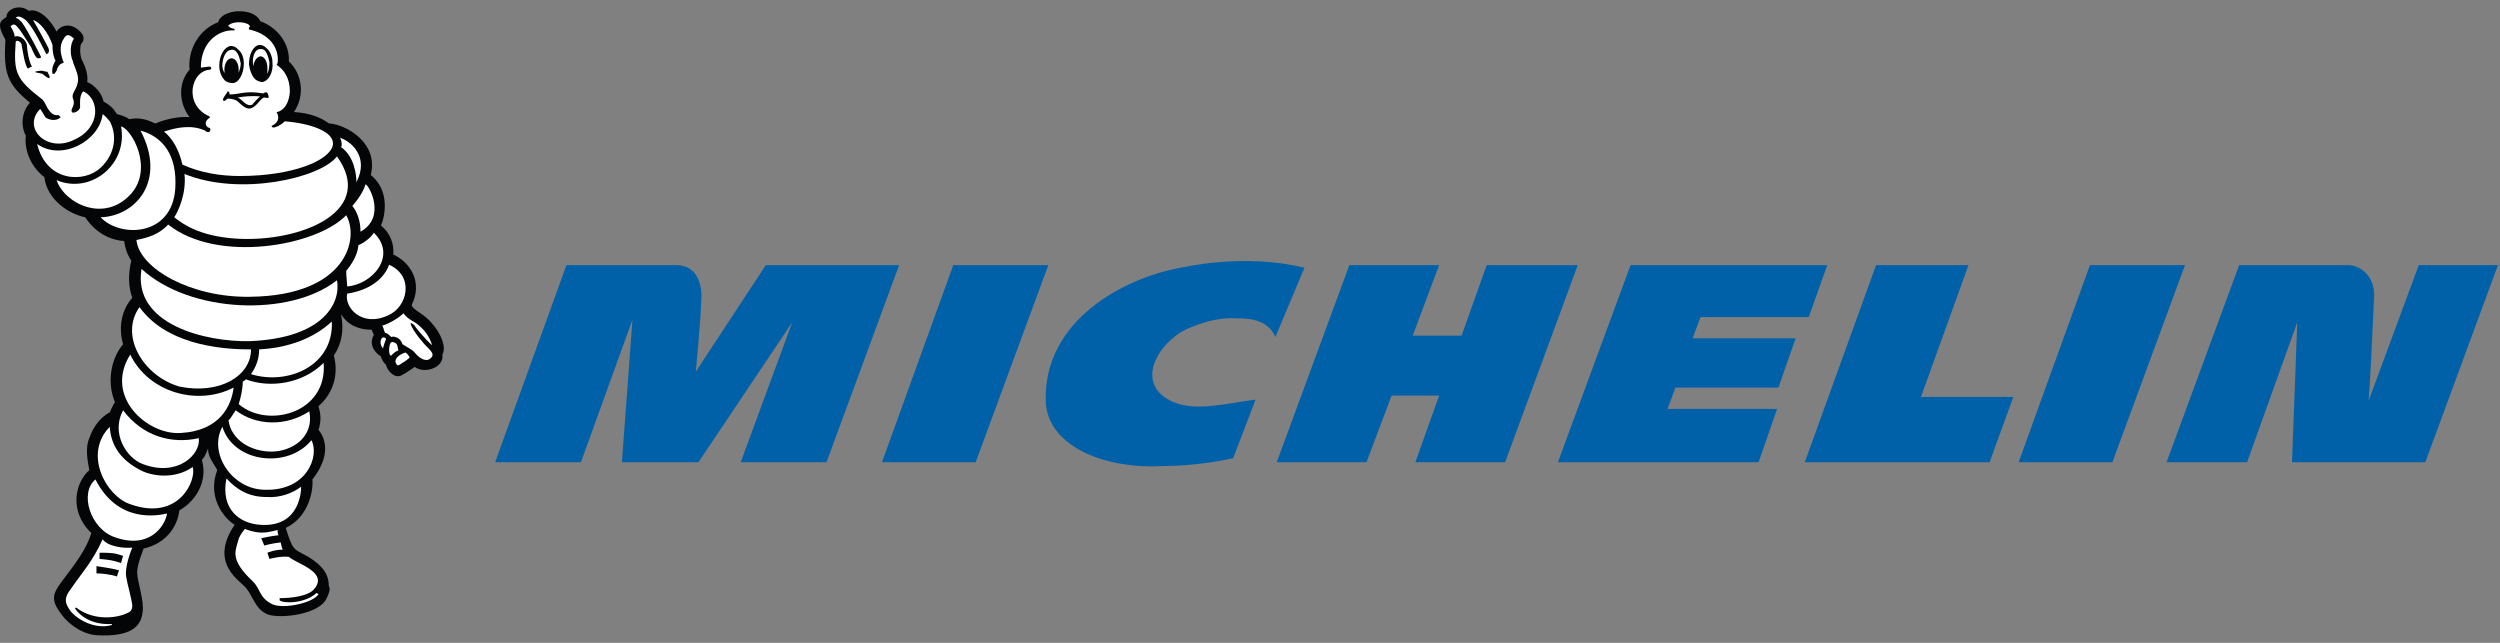 <svg width="140" height="36" viewBox="0 0 140 36" fill="none" xmlns="http://www.w3.org/2000/svg">
<rect x="0" y="0" width="140" height="36" fill="#808080" stroke="none"/>
<g clip-path="url(#clip0_164_1976)">
<path fill-rule="evenodd" clip-rule="evenodd" d="M42.885 14.847L38.966 20.812C38.966 20.812 39.262 17.68 39.262 16.934C39.336 16.338 39.262 14.846 37.857 14.846C36.526 14.846 31.721 14.846 31.721 14.846L27.729 25.882H32.534L35.418 17.903L34.827 25.882H39.114L44.364 18.052L41.48 25.882H46.285L50.352 14.846H42.885V14.847Z" fill="#0061A9"/>
<path fill-rule="evenodd" clip-rule="evenodd" d="M69.057 25.659C68.762 25.733 66.987 26.105 64.992 26.105C61.591 26.255 58.559 24.838 58.559 22.377C58.486 17.977 62.847 15.592 66.1 14.994C67.504 14.696 70.314 14.323 73.05 14.994L71.422 18.872C70.98 17.828 69.796 17.828 69.279 17.828C68.17 17.753 67.135 18.127 66.47 18.424C64.843 19.17 63.438 21.555 65.731 22.525C66.987 23.047 68.614 22.6 70.314 22.376L69.057 25.659Z" fill="#0061A9"/>
<path fill-rule="evenodd" clip-rule="evenodd" d="M118.295 25.882H113.045L117.037 14.847H122.361L118.295 25.882Z" fill="#0061A9"/>
<path fill-rule="evenodd" clip-rule="evenodd" d="M54.639 25.882H49.391L53.383 14.847H58.706L54.639 25.882Z" fill="#0061A9"/>
<path fill-rule="evenodd" clip-rule="evenodd" d="M83.253 14.847L81.849 18.799H79.112L80.591 14.847H75.564L71.498 25.882H76.525L77.93 22.153H80.591L79.261 25.882H84.288L88.354 14.847H83.253Z" fill="#0061A9"/>
<path fill-rule="evenodd" clip-rule="evenodd" d="M107.574 22.228L110.235 14.847H105.06L101.068 25.882H111.418L112.749 22.228H107.574Z" fill="#0061A9"/>
<path fill-rule="evenodd" clip-rule="evenodd" d="M135.449 14.847L132.639 22.453C132.713 21.707 132.862 18.65 132.935 16.934C133.009 16.189 132.862 15.667 132.492 15.293C132.049 14.846 131.531 14.846 131.531 14.846H125.394L121.328 25.882H125.838L128.647 18.052L128.352 25.882H135.818L139.885 14.846H135.449V14.847Z" fill="#0061A9"/>
<path fill-rule="evenodd" clip-rule="evenodd" d="M93.38 22.9L93.824 21.707H99.592L100.552 18.948H94.784L95.229 17.755H101.291L102.326 14.847H91.311L87.244 25.882H98.482L99.517 22.9H93.38Z" fill="#0061A9"/>
<path fill-rule="evenodd" clip-rule="evenodd" d="M24.773 19.855C25.002 19.451 24.716 18.7 24.199 18.121C23.741 17.543 23.111 17.37 23.054 17.081C23.684 15.809 22.996 14.711 22.022 14.249C22.08 13.671 21.851 13.035 21.335 12.63C21.564 12.111 21.851 10.666 20.762 9.798C21.22 8.006 19.387 6.966 18.412 6.909C17.953 6.561 17.323 6.33 16.463 6.272C17.094 5.347 16.921 4.134 16.176 3.44C16.233 2.458 15.546 1.533 14.571 1.186C14.227 0.377 12.393 0.493 12.222 1.244C11.133 1.648 10.502 2.805 10.617 3.902C9.986 4.596 9.986 5.752 10.617 6.561C10.043 6.503 9.241 6.677 8.725 6.908H8.668C8.21 6.677 7.751 6.561 7.235 6.677C7.121 6.561 6.777 6.446 6.548 6.388C6.377 6.099 6.147 5.868 5.804 5.694C5.689 5.174 5.288 4.77 4.887 4.596C4.944 4.191 4.772 3.729 4.658 3.498C4.429 3.151 4.486 2.573 4.543 2.458C4.83 2.169 4.6 1.88 4.486 1.764C3.912 1.186 3.339 1.475 3.167 1.764C2.595 0.724 1.964 0.493 1.62 0.608C1.104 0.204 0.36 0.493 0.36 0.955C0.016 1.186 -0.213 1.302 0.302 2.227C0.188 4.134 0.417 4.712 1.678 5.752C1.276 6.157 1.104 6.966 1.448 7.602C1.333 8.527 1.849 9.452 2.48 9.914C2.652 11.243 3.912 11.995 4.772 12.168C5.345 13.035 6.147 13.44 6.95 13.497C7.007 13.902 7.122 14.248 7.351 14.595C7.179 15.346 7.179 16.04 7.408 16.676C6.835 17.312 6.606 18.295 6.893 19.277C6.205 20.086 5.975 21.416 6.434 22.514C6.434 22.514 6.263 22.803 6.148 23.091C5.69 23.323 5.231 23.843 5.002 24.537C4.773 25.057 4.888 25.75 5.002 26.329C4.257 26.964 3.798 28.583 5.117 29.854C4.83 30.78 4.2 31.588 3.455 32.571C2.94 33.265 2.824 33.611 3.455 34.421C3.914 35.057 4.773 35.577 5.518 35.577C6.893 35.635 7.868 35.345 7.983 34.305C8.097 33.727 7.696 32.513 7.696 32.224C7.639 31.935 7.753 31.473 8.04 30.721C9.301 30.432 9.931 29.507 10.045 28.582C10.962 28.062 11.65 26.963 11.306 25.749C11.478 25.576 11.535 25.403 11.65 25.114C11.65 25.634 11.994 25.981 12.166 26.328C11.65 27.657 12.337 28.871 13.139 29.391C11.764 31.414 13.254 32.397 13.655 32.801C14.171 33.263 14.228 34.131 15.03 34.42C15.718 34.651 17.896 34.42 18.296 33.495C18.411 33.263 18.526 32.975 18.411 32.801C18.411 32.108 18.01 31.645 17.265 31.182C16.404 30.72 16.404 30.836 16.003 29.564C17.322 28.928 17.551 27.425 17.494 26.847C18.411 25.691 18.354 24.708 17.837 24.072C18.009 23.552 17.952 23.147 17.837 22.743C18.64 22.049 18.983 21.009 18.697 19.911C19.155 19.217 19.27 18.466 19.098 17.599C19.499 18.235 20.129 18.466 20.817 18.466C20.817 18.466 20.875 18.639 20.932 18.755C20.703 19.159 20.817 19.622 21.333 19.968C21.39 20.2 21.505 20.315 21.619 20.431C21.619 20.604 22.078 21.356 22.593 20.951C22.651 20.951 23.224 20.546 23.224 20.546C23.741 20.953 24.887 20.607 24.773 19.855Z" fill="#040506"/>
<path fill-rule="evenodd" clip-rule="evenodd" d="M19.444 16.04C20.876 15.925 22.252 14.306 20.934 13.035C20.762 13.324 20.361 13.613 20.074 13.728C20.017 14.364 19.616 14.884 19.387 15.174C19.387 15.405 19.444 15.983 19.444 16.04Z" fill="white"/>
<path fill-rule="evenodd" clip-rule="evenodd" d="M21.791 14.827C21.447 15.752 20.53 16.272 19.442 16.445C19.27 17.197 20.244 18.353 21.734 17.66C22.823 17.197 23.224 15.463 21.791 14.827Z" fill="white"/>
<path fill-rule="evenodd" clip-rule="evenodd" d="M21.392 18.93C21.278 19.046 21.278 19.335 21.45 19.509C21.45 19.45 21.564 19.104 21.622 18.989C21.564 18.873 21.45 18.873 21.392 18.93Z" fill="white"/>
<path fill-rule="evenodd" clip-rule="evenodd" d="M22.307 19.624C22.25 19.45 22.307 19.22 22.021 19.161C21.735 19.046 21.735 19.971 21.906 19.913C22.021 19.798 22.136 19.681 22.307 19.624Z" fill="white"/>
<path fill-rule="evenodd" clip-rule="evenodd" d="M22.711 19.74C22.31 19.855 22.024 20.144 22.195 20.375C22.253 20.491 22.31 20.491 22.539 20.317C22.654 20.26 22.883 20.086 22.94 20.028C22.883 19.855 22.711 19.74 22.711 19.74Z" fill="white"/>
<path fill-rule="evenodd" clip-rule="evenodd" d="M23.053 17.948C22.938 17.89 22.709 17.717 22.594 17.544C22.308 17.832 21.678 18.18 21.391 18.237C21.448 18.237 21.505 18.526 21.562 18.641C21.677 18.641 21.792 18.757 21.906 18.872C22.021 18.815 22.422 18.872 22.537 19.277C22.709 19.392 23.053 19.566 23.167 19.681C23.626 20.259 23.97 20.201 24.085 20.085C24.486 19.796 23.913 19.508 23.626 19.103C23.454 18.929 22.996 18.293 22.996 18.12C22.996 18.062 23.111 18.12 23.225 18.235C23.225 18.293 23.855 19.044 24.199 19.333C23.912 18.352 23.053 17.948 23.053 17.948Z" fill="white"/>
<path fill-rule="evenodd" clip-rule="evenodd" d="M14 16.619C19.445 16.561 20.132 13.325 19.387 12.053C17.725 13.787 12.167 14.769 9.415 12.573C8.9 13.151 8.212 13.324 7.639 13.44C7.811 15.058 10.733 16.677 14 16.619Z" fill="white"/>
<path fill-rule="evenodd" clip-rule="evenodd" d="M10.331 9.741C10.446 10.839 9.988 11.822 9.758 12.168C10.273 12.573 11.305 13.324 13.655 13.382C17.208 13.44 20.99 11.706 18.87 8.758C17.954 9.972 13.426 11.012 10.331 9.741Z" fill="white"/>
<path fill-rule="evenodd" clip-rule="evenodd" d="M5.633 9.394C6.492 8.585 6.55 7.544 6.148 6.793C6.035 6.677 5.919 6.504 5.748 6.388C5.576 7.891 3.456 9.047 2.08 8.064C2.596 10.203 4.716 10.261 5.633 9.394Z" fill="white"/>
<path fill-rule="evenodd" clip-rule="evenodd" d="M7.352 10.839C8.613 9.394 7.352 7.198 6.779 7.082C7.18 9.221 5.059 10.897 3.168 10.088C3.626 11.416 5.861 12.515 7.352 10.839Z" fill="white"/>
<path fill-rule="evenodd" clip-rule="evenodd" d="M5.633 12.168C6.721 13.324 9.645 13.266 9.816 10.549C9.931 8.7 9.129 7.66 7.868 7.313C9.358 10.145 7.581 12.11 5.633 12.168Z" fill="white"/>
<path fill-rule="evenodd" clip-rule="evenodd" d="M7.925 15.058C7.409 18.18 11.535 19.161 14 19.104C18.183 18.93 19.1 16.908 18.871 15.694C16.235 17.774 10.619 17.543 7.925 15.058Z" fill="white"/>
<path fill-rule="evenodd" clip-rule="evenodd" d="M10.046 21.647C12.28 22.109 14.057 21.069 14.057 19.566C12.969 19.566 9.473 19.509 7.811 17.197C6.665 18.815 8.04 21.069 10.046 21.647Z" fill="white"/>
<path fill-rule="evenodd" clip-rule="evenodd" d="M13.082 21.705C11.076 22.745 8.326 21.994 7.294 19.855C5.804 22.225 8.268 24.364 10.102 24.248C12.337 24.132 12.968 22.688 13.082 21.705Z" fill="white"/>
<path fill-rule="evenodd" clip-rule="evenodd" d="M6.893 22.976C6.206 24.248 7.065 25.635 7.982 25.982C9.931 26.733 11.248 25.462 11.134 24.537C9.587 24.884 7.982 24.422 6.893 22.976Z" fill="white"/>
<path fill-rule="evenodd" clip-rule="evenodd" d="M5.345 26.849C4.428 27.6 5.059 29.623 6.434 30.086C8.383 30.78 9.242 29.45 9.357 28.756C8.842 28.872 6.607 29.334 5.345 26.849Z" fill="white"/>
<path fill-rule="evenodd" clip-rule="evenodd" d="M7.868 26.329C6.837 25.809 6.206 25 6.148 23.902C4.658 25.405 5.919 27.774 7.295 28.236C10.046 29.219 11.02 26.849 10.79 26.155C9.702 26.907 8.383 26.618 7.868 26.329Z" fill="white"/>
<path fill-rule="evenodd" clip-rule="evenodd" d="M17.723 33.208L17.838 33.265C17.608 33.728 15.947 34.133 15.258 33.843C14.456 33.439 14.627 32.976 14.112 32.514C12.966 31.416 13.138 30.953 13.31 30.375C13.367 30.086 13.482 29.913 13.711 29.623C14.513 29.913 14.857 29.855 15.545 29.681C15.545 29.739 15.545 29.913 15.602 29.971C15.086 30.029 14.628 30.144 14.628 30.144L14.8 30.549C14.8 30.549 15.201 30.433 15.717 30.375C15.717 30.375 15.774 30.664 15.832 30.78C15.373 30.78 14.973 30.953 14.973 30.953L15.087 31.3C15.087 31.3 15.718 31.126 16.176 31.184C16.634 31.588 18.468 32.051 17.551 33.033C17.207 33.38 16.348 33.496 15.66 33.496V33.611C15.774 33.785 17.035 33.843 17.723 33.208Z" fill="white"/>
<path fill-rule="evenodd" clip-rule="evenodd" d="M16.864 27.254C16.406 27.601 15.719 27.89 14.917 27.832C13.943 27.832 13.255 27.428 12.681 26.792C12.338 28.526 13.426 29.335 14.63 29.393C16.807 29.508 16.864 27.485 16.864 27.254Z" fill="white"/>
<path fill-rule="evenodd" clip-rule="evenodd" d="M14.861 27.427C17.21 27.485 17.899 25.52 17.44 24.652C16.122 26.271 13.085 25.924 12.454 23.901C11.652 25.347 12.97 27.427 14.861 27.427Z" fill="white"/>
<path fill-rule="evenodd" clip-rule="evenodd" d="M15.202 25.289C16.348 25.289 17.609 24.479 17.322 23.034C16.004 23.901 14.342 23.844 13.196 22.976C13.081 23.15 12.909 23.439 12.795 23.554C12.967 24.653 14.056 25.289 15.202 25.289Z" fill="white"/>
<path fill-rule="evenodd" clip-rule="evenodd" d="M13.768 21.243C13.711 21.301 13.654 21.358 13.596 21.358C13.596 21.763 13.482 22.284 13.367 22.63C14.972 24.017 18.354 23.15 18.124 20.318C16.977 21.474 15.143 21.763 13.768 21.243Z" fill="white"/>
<path fill-rule="evenodd" clip-rule="evenodd" d="M14.513 19.566C14.513 20.086 14.341 20.548 14.055 20.953C16.118 21.589 18.697 20.491 18.582 18.006C17.895 18.641 16.634 19.451 14.513 19.566Z" fill="white"/>
<path fill-rule="evenodd" clip-rule="evenodd" d="M4.143 7.833C5.691 7.14 5.576 5.521 4.659 5.116C4.43 5.348 4.487 5.868 4.487 5.983C4.487 6.214 4.086 6.388 4.029 6.272C3.913 6.099 4.258 5.925 4.086 5.521C3.971 5.174 4.372 5.001 4.372 4.423C4.372 4.076 4.086 3.556 4.086 3.441C3.913 3.093 3.913 2.458 4.143 2.169C3.971 1.996 3.742 1.822 3.57 2.169C3.284 2.573 3.398 3.093 3.57 3.498C3.57 3.556 3.284 3.498 3.169 3.96L3.054 4.133H2.939C2.882 3.787 2.997 3.613 3.111 3.382C3.054 3.325 2.939 3.036 2.939 2.516C2.71 1.821 2.195 1.186 1.851 1.128C2.137 1.59 2.654 2.573 2.711 2.689C2.825 2.978 2.596 3.036 2.596 3.036C2.195 2.227 1.794 1.475 1.449 1.128C1.22 0.955 0.991 0.839 0.876 1.013C0.991 1.013 1.105 1.128 1.22 1.244C1.564 1.706 2.309 3.209 2.309 3.209C2.309 3.209 2.252 3.267 2.137 3.267C2.023 3.267 1.908 3.036 1.736 2.631C1.507 2.284 1.163 1.706 0.991 1.533C0.819 1.301 0.704 1.359 0.59 1.475C0.704 1.648 0.819 1.879 0.819 2.053C1.105 1.937 1.449 2.226 1.507 2.515C1.507 2.746 1.621 3.497 1.794 3.729C1.736 3.729 1.564 3.845 1.564 3.845C1.392 3.671 1.277 2.862 1.22 2.573C1.22 2.458 1.163 2.342 0.991 2.284C0.876 2.284 0.876 2.342 0.876 2.4C0.762 4.019 0.876 4.423 2.309 5.521C2.424 5.579 2.538 5.81 2.653 6.041C2.768 6.214 2.939 6.503 3.283 6.446L3.398 6.561C3.111 6.85 2.653 6.677 2.538 6.561C2.481 6.446 2.252 6.099 2.252 6.099C1.22 7.14 2.596 8.584 4.143 7.833Z" fill="white"/>
<path fill-rule="evenodd" clip-rule="evenodd" d="M5.747 30.201C5.174 31.473 4.601 32.051 3.97 32.976C3.512 33.554 3.684 33.843 3.97 34.248C4.543 34.883 5.518 35.23 6.263 34.999V34.942C5.345 34.999 4.601 34.652 4.2 34.074L4.257 34.017C5.288 34.825 6.664 34.594 7.179 34.305C7.351 34.248 7.409 34.074 7.409 33.902C7.351 33.439 7.122 32.688 7.065 32.282C7.008 31.993 7.122 31.358 7.409 30.664C6.95 30.721 6.034 30.607 5.747 30.201Z" fill="white"/>
<path fill-rule="evenodd" clip-rule="evenodd" d="M19.1 8.238C19.845 8.758 19.96 9.798 19.96 10.203C20.705 8.758 19.617 7.891 19.043 7.718C19.158 7.949 19.158 8.18 19.1 8.238Z" fill="white"/>
<path fill-rule="evenodd" clip-rule="evenodd" d="M20.189 12.977C21.621 12.168 20.704 10.434 20.475 10.318C20.418 10.492 20.246 10.955 19.73 11.533C20.017 11.879 20.189 12.399 20.189 12.977Z" fill="white"/>
<path fill-rule="evenodd" clip-rule="evenodd" d="M10.216 9.22C11.247 9.682 12.337 9.856 13.426 9.856C16.406 9.856 18.469 8.989 18.641 8.122C18.755 7.371 17.38 6.908 15.947 6.793C15.718 7.024 15.432 7.14 15.316 7.14C15.259 7.14 15.145 7.082 15.259 7.024C15.488 6.909 15.717 6.678 15.488 6.273C15.66 6.273 16.176 6.042 16.233 5.117C16.233 4.366 15.889 3.903 15.546 3.672C15.546 3.672 15.431 3.557 15.546 3.557C15.66 2.632 15.03 1.881 13.941 1.649V1.533C13.998 1.533 13.998 1.475 13.998 1.475C13.941 1.244 13.139 1.128 12.794 1.417C12.737 1.475 12.966 1.591 13.023 1.591C13.138 1.591 13.195 1.706 13.081 1.706C12.393 1.648 11.247 2.226 11.247 3.787C11.304 3.787 11.648 3.729 11.762 3.729C11.877 3.787 11.82 3.903 11.762 3.903C10.674 3.96 10.272 5.867 11.705 6.504C11.705 6.504 11.82 6.561 11.705 6.619C11.533 6.735 11.419 6.966 11.648 7.139C11.762 7.139 11.82 7.255 11.762 7.312C11.762 7.428 11.591 7.428 11.476 7.312C10.731 6.966 9.871 7.139 9.184 7.37C9.701 7.775 10.044 8.469 10.216 9.22Z" fill="white"/>
<path fill-rule="evenodd" clip-rule="evenodd" d="M2.767 4.365C2.71 4.423 2.538 4.249 2.366 4.134C2.194 4.076 1.965 4.076 1.965 4.018C1.965 4.018 2.137 3.96 2.309 3.96C2.423 3.96 2.538 4.018 2.652 4.018C2.71 4.134 2.824 4.307 2.767 4.365Z" fill="#040506"/>
<path fill-rule="evenodd" clip-rule="evenodd" d="M6.549 32.282C6.205 32.167 5.689 32.109 5.402 32.109V31.704C5.746 31.762 6.262 31.82 6.663 31.936L6.549 32.282Z" fill="#040506"/>
<path fill-rule="evenodd" clip-rule="evenodd" d="M6.778 31.531C6.262 31.358 6.147 31.358 5.574 31.3V30.953C6.204 30.953 6.376 30.953 6.892 31.127L6.778 31.531Z" fill="#040506"/>
<path fill-rule="evenodd" clip-rule="evenodd" d="M14.917 5.174C14.859 5.174 14.802 5.174 14.745 5.232C13.714 5.059 13.427 5.29 12.854 5.29C12.854 5.232 12.854 5.116 12.739 5.116C12.739 5.174 12.682 5.232 12.682 5.232C12.51 5.463 12.453 5.579 12.51 5.637C12.567 5.694 12.682 5.579 12.739 5.521C12.796 5.521 13.025 5.521 13.255 5.637C13.427 5.752 13.77 6.214 14.114 6.041C14.4 5.925 14.63 5.463 14.801 5.463C14.916 5.463 15.031 5.521 15.031 5.463C15.088 5.463 14.974 5.116 14.917 5.174ZM14.115 5.868C13.771 5.983 13.598 5.579 13.312 5.463C13.598 5.405 14.114 5.348 14.573 5.405C14.458 5.463 14.172 5.81 14.115 5.868Z" fill="#040506"/>
<path fill-rule="evenodd" clip-rule="evenodd" d="M14.514 2.516C14.171 2.573 13.941 3.036 13.941 3.614C13.999 3.96 14.113 4.307 14.342 4.481C14.457 4.539 14.572 4.597 14.686 4.597C15.03 4.539 15.316 4.076 15.259 3.499C15.259 3.152 15.087 2.805 14.915 2.69C14.801 2.573 14.686 2.516 14.514 2.516Z" fill="#040506"/>
<path fill-rule="evenodd" clip-rule="evenodd" d="M14.973 4.133C15.03 4.018 15.088 3.787 15.088 3.498C15.03 3.209 14.973 2.978 14.801 2.804C14.744 2.747 14.63 2.747 14.572 2.747C14.286 2.747 14.114 3.151 14.171 3.613C14.171 3.671 14.171 3.671 14.171 3.729C14.228 3.44 14.343 3.209 14.572 3.151C14.801 3.151 14.973 3.44 14.973 3.787C14.973 3.902 14.973 4.018 14.973 4.133Z" fill="white"/>
<path fill-rule="evenodd" clip-rule="evenodd" d="M12.91 2.573C12.566 2.631 12.279 3.093 12.279 3.672C12.279 4.019 12.394 4.307 12.623 4.539C12.738 4.596 12.852 4.654 13.024 4.654C13.368 4.654 13.655 4.134 13.655 3.556C13.655 3.21 13.54 2.921 13.311 2.747C13.197 2.631 13.082 2.573 12.91 2.573Z" fill="#040506"/>
<path fill-rule="evenodd" clip-rule="evenodd" d="M13.367 4.076C13.424 3.903 13.482 3.729 13.482 3.556C13.425 3.267 13.367 3.036 13.196 2.862C13.139 2.805 13.024 2.747 12.909 2.805C12.68 2.805 12.451 3.209 12.451 3.672C12.451 3.845 12.508 4.019 12.623 4.134C12.623 4.192 12.623 4.192 12.623 4.192V4.134C12.566 4.077 12.566 4.018 12.566 3.903C12.566 3.556 12.738 3.266 12.967 3.266C13.196 3.266 13.367 3.556 13.367 3.903C13.367 3.96 13.367 4.018 13.367 4.076Z" fill="white"/>
</g>
<defs>
<clipPath id="clip0_164_1976">
<rect width="140" height="35.169" fill="white" transform="translate(0 0.416)"/>
</clipPath>
</defs>
</svg>
